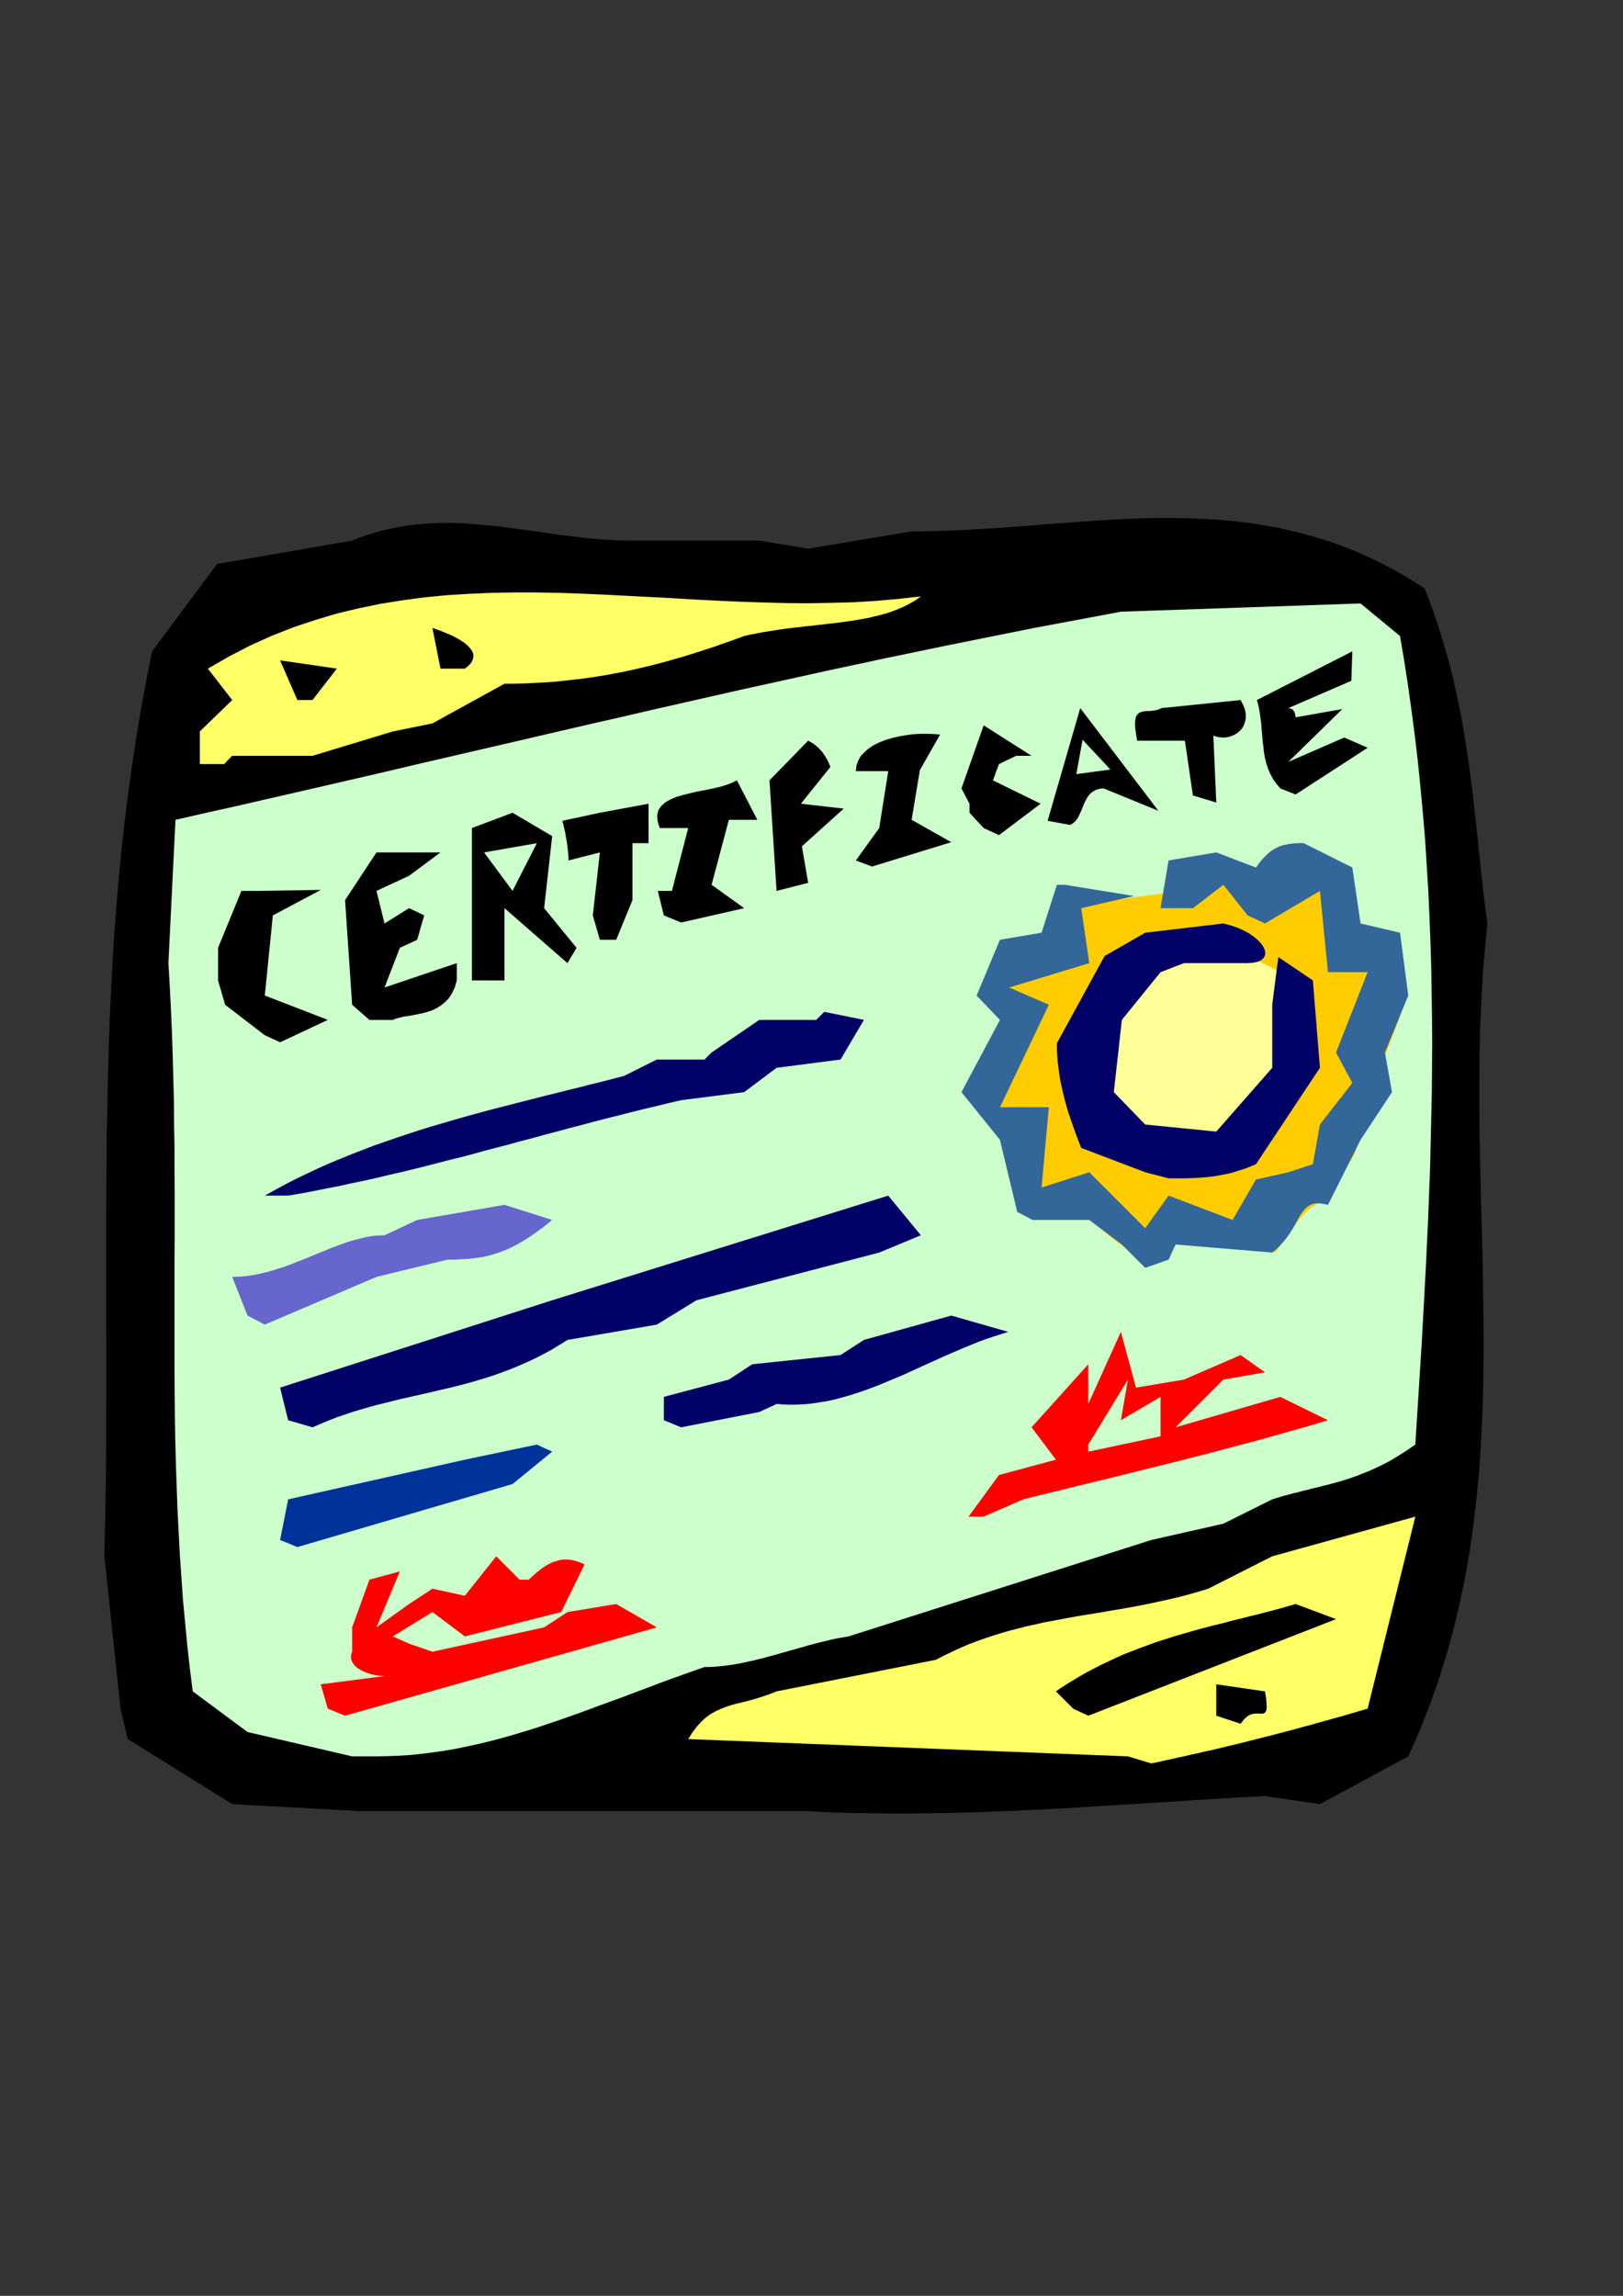 <?xml version="1.0" encoding="utf-8"?>
<!-- Created by UniConvertor 2.0rc4 (https://sk1project.net/) -->
<svg xmlns="http://www.w3.org/2000/svg" height="841.89pt" viewBox="0 0 595.276 841.89" width="595.276pt" version="1.1" xmlns:xlink="http://www.w3.org/1999/xlink" id="d8777b00-f610-11ea-8e83-dcc15c148e23">

<rect x="0" y="0" width="595.276" height="841.89" fill="#333333" stroke="none"/>

<g>
	<path style="fill:#000000;" d="M 132.11,664.161 L 85.166,661.569 46.862,637.737 44.198,626.577 38.294,570.705 38.51,560.265 38.726,549.825 38.87,539.457 38.942,529.017 38.942,518.649 39.014,508.281 39.014,497.913 38.942,487.545 38.942,477.249 38.942,466.881 38.942,456.585 38.942,446.217 39.014,435.921 39.086,425.553 39.158,415.257 39.374,404.889 39.59,394.593 39.878,384.225 40.238,373.929 40.742,363.561 41.246,353.265 41.894,342.897 42.686,332.529 43.55,322.161 44.558,311.793 45.71,301.425 47.006,291.057 48.446,280.617 50.03,270.177 51.758,259.809 53.702,249.297 55.79,238.857 79.622,206.817 129.158,198.249 132.398,196.953 135.71,195.873 138.95,194.865 142.19,194.073 145.43,193.425 148.67,192.849 151.838,192.417 155.078,192.129 158.246,191.913 161.414,191.769 164.654,191.769 167.822,191.841 170.99,191.985 174.158,192.201 177.326,192.489 180.566,192.777 183.734,193.137 186.902,193.569 190.07,194.001 193.238,194.433 196.478,194.865 199.646,195.297 202.814,195.801 206.054,196.233 209.222,196.593 212.462,197.025 215.702,197.385 218.942,197.673 222.182,197.889 225.422,198.105 228.662,198.177 231.974,198.249 278.486,198.249 296.414,201.201 334.358,194.865 340.406,194.793 346.454,194.649 352.502,194.433 358.478,194.073 364.526,193.713 370.502,193.281 376.478,192.849 382.382,192.345 388.358,191.913 394.262,191.481 400.166,191.049 406.07,190.689 411.974,190.329 417.806,190.113 423.71,189.969 429.542,189.969 435.374,190.041 441.206,190.257 447.038,190.617 452.87,191.121 458.702,191.841 464.534,192.777 470.294,193.857 476.126,195.225 481.886,196.809 487.718,198.609 493.55,200.697 499.31,203.073 505.07,205.737 510.902,208.761 516.662,212.073 522.494,215.745 524.078,219.849 525.59,223.881 526.958,227.985 528.254,231.945 529.478,235.977 530.63,239.937 531.71,243.825 532.718,247.785 533.582,251.673 534.446,255.561 535.238,259.377 536.03,263.193 536.678,267.081 537.326,270.825 537.902,274.641 538.478,278.457 539.054,282.201 539.486,286.017 539.99,289.761 540.422,293.505 540.854,297.249 541.286,300.993 541.646,304.737 542.078,308.481 542.438,312.225 542.87,315.969 543.23,319.713 543.662,323.529 544.094,327.273 544.526,331.089 545.03,334.833 545.534,338.649 544.598,348.297 543.806,358.017 543.302,367.665 542.87,377.313 542.654,386.961 542.582,396.609 542.582,406.257 542.654,415.833 542.87,425.481 543.086,435.057 543.302,444.705 543.59,454.281 543.806,463.857 543.95,473.433 544.094,483.009 544.166,492.585 544.094,502.161 543.95,511.665 543.59,521.241 543.086,530.745 542.438,540.249 541.502,549.753 540.422,559.257 539.054,568.761 537.398,578.193 535.454,587.625 533.222,597.057 530.63,606.489 527.678,615.921 524.366,625.353 520.694,634.713 516.518,644.073 484.118,661.569 463.958,658.617 458.702,658.905 453.518,659.193 448.262,659.481 443.006,659.841 437.75,660.129 432.566,660.489 427.31,660.849 422.054,661.137 416.798,661.497 411.614,661.785 406.358,662.145 401.102,662.433 395.846,662.793 390.662,663.081 385.406,663.369 380.15,663.657 374.894,663.873 369.71,664.089 364.454,664.305 359.198,664.521 354.014,664.665 348.758,664.809 343.502,664.881 338.246,664.953 333.062,665.025 327.806,665.025 322.55,664.953 317.366,664.881 312.11,664.809 306.854,664.665 301.67,664.449 296.414,664.161 152.99,664.161 138.086,664.161 132.11,664.161 Z" />
	<path style="fill:#ccffcc;" d="M 129.158,644.073 L 90.782,635.145 70.694,620.241 69.614,611.745 68.678,603.321 67.886,594.897 67.094,586.545 66.518,578.121 65.942,569.841 65.51,561.489 65.078,553.137 64.79,544.857 64.502,536.577 64.286,528.297 64.142,520.017 64.07,511.737 63.998,503.529 63.998,495.249 63.998,486.969 63.998,478.761 63.998,470.481 63.998,462.201 64.07,453.921 64.07,445.641 64.07,437.289 63.998,429.009 63.998,420.657 63.854,412.305 63.782,403.953 63.566,395.529 63.35,387.177 63.062,378.681 62.702,370.257 62.27,361.761 61.766,353.193 64.358,300.633 75.374,298.113 86.39,295.665 97.334,293.145 108.35,290.625 119.294,288.105 130.238,285.585 141.11,283.065 152.054,280.473 162.926,277.953 173.798,275.433 184.67,272.913 195.542,270.393 206.342,267.873 217.214,265.353 228.014,262.905 238.814,260.385 249.614,257.937 260.414,255.489 271.214,253.041 282.014,250.665 292.814,248.289 303.542,245.913 314.342,243.609 325.07,241.305 335.87,239.073 346.598,236.841 357.326,234.681 368.126,232.521 378.854,230.361 389.582,228.345 400.382,226.329 411.11,224.313 499.022,221.289 513.494,233.241 515.078,242.601 516.518,251.961 517.814,261.321 519.038,270.681 520.118,279.969 521.054,289.329 521.918,298.689 522.71,307.977 523.286,317.337 523.862,326.625 524.294,335.985 524.654,345.273 524.942,354.561 525.086,363.849 525.23,373.209 525.302,382.425 525.23,391.713 525.158,401.001 524.942,410.289 524.726,419.505 524.51,428.793 524.15,438.009 523.79,447.225 523.358,456.441 522.926,465.657 522.422,474.801 521.918,484.017 521.414,493.161 520.838,502.305 520.262,511.521 519.686,520.593 519.11,529.737 517.238,531.033 515.438,532.257 513.566,533.409 511.838,534.489 510.038,535.569 508.31,536.505 506.582,537.369 504.926,538.161 503.198,538.953 501.542,539.673 499.886,540.321 498.302,540.969 496.646,541.545 495.062,542.121 493.478,542.625 491.894,543.129 490.31,543.561 488.726,543.993 487.214,544.425 485.63,544.785 484.046,545.217 482.534,545.577 480.95,545.937 479.366,546.369 477.782,546.729 476.27,547.161 474.686,547.521 473.102,547.953 471.446,548.385 469.862,548.817 468.278,549.321 466.622,549.825 448.694,558.753 422.27,564.729 311.246,600.081 309.59,600.369 307.934,600.657 306.35,600.945 304.694,601.305 303.038,601.737 301.382,602.097 299.726,602.529 298.07,602.961 296.414,603.393 294.758,603.897 293.102,604.329 291.446,604.833 289.79,605.265 288.134,605.769 286.478,606.201 284.822,606.705 283.166,607.137 281.51,607.569 279.854,608.073 278.198,608.433 276.542,608.865 274.886,609.225 273.23,609.585 271.574,609.945 269.918,610.233 268.262,610.521 266.606,610.737 264.95,610.953 263.294,611.097 261.71,611.241 260.054,611.313 258.398,611.313 254.294,612.753 250.262,614.193 246.23,615.633 242.27,617.073 238.382,618.585 234.494,620.025 230.678,621.465 226.862,622.905 223.046,624.273 219.302,625.641 215.63,627.009 211.886,628.377 208.214,629.673 204.542,630.969 200.87,632.193 197.27,633.417 193.598,634.569 189.998,635.649 186.326,636.729 182.726,637.737 179.054,638.673 175.454,639.537 171.782,640.329 168.11,641.121 164.438,641.769 160.766,642.345 157.022,642.849 153.35,643.281 149.534,643.641 145.79,643.857 141.974,644.001 138.086,644.073 129.158,644.073 Z" />
	<path style="fill:#ffff66;" d="M 413.702,644.073 L 252.422,637.737 254.006,635.217 255.662,633.057 257.318,631.257 258.974,629.745 260.702,628.521 262.502,627.513 264.374,626.649 266.246,625.929 268.19,625.281 270.278,624.705 272.438,624.201 274.67,623.625 277.046,622.977 279.494,622.185 282.086,621.321 284.822,620.241 343.286,608.649 346.31,607.065 349.334,605.625 352.286,604.257 355.31,602.961 358.334,601.809 361.43,600.729 364.454,599.721 367.478,598.785 370.502,597.921 373.598,597.129 376.622,596.337 379.718,595.689 382.814,594.969 385.91,594.393 389.006,593.817 392.102,593.241 395.198,592.665 398.294,592.161 401.462,591.657 404.558,591.153 407.726,590.577 410.894,590.073 414.062,589.497 417.23,588.921 420.47,588.273 423.638,587.625 426.878,586.905 430.118,586.185 433.358,585.393 436.598,584.529 439.838,583.593 443.15,582.585 466.622,570.705 519.11,556.161 501.614,626.577 498.878,627.369 496.214,628.161 493.55,628.953 490.958,629.673 488.366,630.393 485.774,631.113 483.182,631.833 480.662,632.553 478.142,633.201 475.622,633.921 473.174,634.569 470.726,635.217 468.206,635.865 465.83,636.513 463.382,637.089 460.934,637.737 458.558,638.313 456.11,638.961 453.734,639.537 451.286,640.113 448.91,640.689 446.534,641.265 444.158,641.841 441.71,642.345 439.334,642.921 436.886,643.425 434.51,644.001 432.062,644.505 429.614,645.081 427.166,645.585 424.718,646.161 422.27,646.665 413.702,644.073 Z" />
	<path style="fill:#000000;" d="M 446.102,629.169 L 446.102,617.649 463.958,620.241 464.39,622.761 464.534,624.633 464.606,626.073 464.462,627.153 464.174,627.801 463.814,628.161 463.238,628.377 462.59,628.449 461.87,628.377 461.006,628.377 460.142,628.377 459.134,628.593 458.198,628.953 457.118,629.673 456.11,630.681 455.03,632.121 446.102,629.169 Z" />
	<path style="fill:#ff0000;" d="M 120.23,626.577 L 117.638,617.649 141.038,614.625 139.958,614.553 138.806,614.481 137.654,614.265 136.502,614.049 135.278,613.689 134.126,613.257 133.046,612.825 132.038,612.249 131.102,611.673 130.31,611.025 129.662,610.233 129.158,609.441 128.798,608.577 128.726,607.713 128.798,606.705 129.158,605.697 129.158,602.745 129.158,600.513 129.158,598.929 129.158,597.849 129.158,597.273 129.158,596.913 129.158,596.769 129.158,596.769 135.494,579.273 146.654,576.249 138.086,596.769 150.038,588.201 158.606,582.585 170.486,585.177 182.006,570.705 190.574,579.273 191.726,579.273 192.518,579.273 193.166,579.273 193.526,579.273 193.814,579.273 193.886,579.273 193.958,579.273 193.958,579.273 195.542,577.761 197.054,576.465 198.494,575.313 199.862,574.377 201.23,573.585 202.526,572.937 203.822,572.505 205.046,572.145 206.27,571.929 207.422,571.857 208.646,571.929 209.798,572.073 210.95,572.361 212.102,572.721 213.254,573.153 214.406,573.657 205.838,591.153 170.486,600.081 158.606,591.153 144.062,600.081 146.006,600.945 147.518,601.593 148.598,602.097 149.318,602.385 149.75,602.601 149.966,602.673 150.038,602.745 150.038,602.745 158.606,605.697 199.574,596.769 208.142,591.153 225.998,588.201 240.902,596.769 126.566,629.169 120.23,626.577 Z" />
	<path style="fill:#000000;" d="M 393.614,626.577 L 387.278,620.241 390.014,618.369 392.822,616.641 395.558,614.985 398.294,613.401 401.03,611.961 403.838,610.521 406.574,609.225 409.31,607.929 412.046,606.705 414.854,605.625 417.59,604.545 420.326,603.537 423.062,602.529 425.87,601.593 428.606,600.729 431.342,599.865 434.078,599.073 436.814,598.281 439.622,597.489 442.358,596.769 445.094,596.049 447.83,595.401 450.566,594.681 453.302,593.961 456.038,593.313 458.774,592.593 461.51,591.945 464.246,591.225 466.982,590.505 469.718,589.785 472.454,588.993 475.19,588.201 490.022,593.745 399.158,629.169 393.614,626.577 Z" />
	<path style="fill:#003399;" d="M 102.734,564.729 L 102.734,564.729 102.734,564.729 102.734,564.729 102.734,564.729 105.686,549.825 170.486,535.281 196.91,529.737 198.782,530.601 200.15,531.249 201.158,531.681 201.806,531.969 202.238,532.185 202.454,532.257 202.526,532.329 202.526,532.329 187.982,544.209 109.07,567.321 102.734,564.729 Z" />
	<path style="fill:#ff0000;" d="M 355.238,556.161 L 355.238,556.161 355.238,556.161 355.238,556.161 355.238,556.161 366.398,540.897 387.278,535.281 378.35,523.401 399.158,500.289 399.158,514.833 411.11,488.409 416.654,508.857 434.222,505.905 455.03,496.905 463.958,503.241 448.694,505.905 431.198,523.401 469.574,512.241 487.07,520.809 483.47,521.889 479.87,522.969 476.27,523.977 472.742,524.985 469.142,525.993 465.542,527.001 462.014,528.009 458.486,528.945 454.886,529.881 451.358,530.817 447.83,531.753 444.302,532.689 440.774,533.625 437.246,534.489 433.718,535.425 430.262,536.289 426.734,537.153 423.206,538.017 419.75,538.881 416.294,539.745 412.838,540.609 409.382,541.473 405.926,542.337 402.47,543.129 399.086,543.993 395.63,544.785 392.246,545.649 388.862,546.513 385.406,547.305 382.022,548.169 378.71,548.961 375.326,549.825 360.782,556.161 355.238,556.161 Z" />
	<path style="fill:#ccffcc;" d="M 399.158,529.737 L 413.702,505.905 411.11,520.809 425.654,512.241 425.654,526.713 399.158,532.329 399.158,529.737 Z" />
	<path style="fill:#000066;" d="M 105.686,520.809 L 102.734,508.857 202.526,476.817 325.79,438.441 337.742,452.985 322.478,459.321 255.446,476.817 240.902,485.745 208.142,491.361 205.118,493.233 202.166,495.033 199.214,496.617 196.262,498.129 193.31,499.497 190.358,500.793 187.406,502.017 184.526,503.097 181.574,504.177 178.694,505.113 175.814,505.977 172.934,506.841 170.054,507.633 167.174,508.353 164.294,509.073 161.414,509.721 158.462,510.441 155.582,511.089 152.702,511.737 149.822,512.385 146.942,513.033 144.062,513.753 141.182,514.473 138.23,515.193 135.35,515.985 132.398,516.849 129.446,517.713 126.494,518.721 123.542,519.729 120.59,520.881 117.638,522.105 114.614,523.401 105.686,520.809 Z" />
	<path style="fill:#000066;" d="M 243.494,520.809 L 243.494,520.809 243.494,520.809 243.494,520.809 243.494,520.809 243.494,518.001 243.494,515.841 243.494,514.329 243.494,513.321 243.494,512.673 243.494,512.385 243.494,512.241 243.494,512.241 267.326,505.905 275.894,500.289 308.294,496.905 316.862,491.361 348.902,482.433 369.782,488.409 367.046,489.273 364.31,490.137 361.574,491.073 358.838,492.081 356.174,493.161 353.51,494.241 350.846,495.393 348.182,496.545 345.518,497.697 342.854,498.921 340.262,500.073 337.598,501.297 335.006,502.449 332.414,503.673 329.75,504.825 327.158,505.905 324.566,506.985 321.974,508.065 319.31,509.073 316.718,510.009 314.126,510.873 311.462,511.737 308.87,512.457 306.206,513.177 303.614,513.753 300.95,514.185 298.286,514.617 295.622,514.905 292.958,515.049 290.222,515.121 287.558,515.049 284.822,514.833 282.734,515.841 281.15,516.561 279.998,517.065 279.278,517.425 278.846,517.641 278.558,517.713 278.486,517.785 278.486,517.785 249.83,523.401 243.494,520.809 Z" />
	<path style="fill:#000000;" d="M 396.206,520.809 L 399.158,523.401 396.206,520.809 Z" />
	<path style="fill:#000000;" d="M 411.11,505.905 L 413.702,508.857 411.11,505.905 Z" />
	<path style="fill:#6666cc;" d="M 90.782,482.433 L 85.166,468.249 87.11,468.177 88.982,468.105 90.854,467.889 92.726,467.601 94.598,467.241 96.47,466.809 98.27,466.377 100.07,465.873 101.87,465.297 103.67,464.721 105.47,464.073 107.27,463.425 108.998,462.705 110.726,462.057 112.526,461.337 114.254,460.617 115.982,459.897 117.71,459.177 119.366,458.529 121.094,457.809 122.75,457.161 124.478,456.513 126.134,455.937 127.79,455.361 129.446,454.857 131.174,454.425 132.83,453.993 134.486,453.633 136.07,453.345 137.726,453.129 139.382,453.057 141.038,452.985 152.99,447.369 185.03,441.825 202.526,447.369 199.862,449.529 197.342,451.401 194.894,453.129 192.518,454.713 190.286,456.009 187.982,457.233 185.822,458.241 183.59,459.105 181.43,459.825 179.198,460.473 176.894,460.977 174.518,461.337 172.142,461.625 169.55,461.769 166.958,461.913 164.15,461.913 138.086,468.249 97.118,485.745 90.782,482.433 Z" />
	<path style="fill:#000066;" d="M 97.118,438.441 L 97.118,438.441 97.118,438.441 97.118,438.441 97.118,438.441 101.006,436.281 104.894,434.193 108.782,432.177 112.742,430.305 116.702,428.433 120.734,426.633 124.766,424.977 128.798,423.321 132.902,421.737 137.006,420.153 141.11,418.713 145.286,417.273 149.39,415.905 153.566,414.537 157.742,413.241 161.918,412.017 166.094,410.793 170.342,409.569 174.518,408.417 178.766,407.265 182.942,406.185 187.19,405.105 191.366,404.025 195.614,402.945 199.79,401.865 203.966,400.857 208.142,399.777 212.39,398.769 216.494,397.689 220.67,396.681 224.846,395.601 228.95,394.521 240.902,388.545 258.398,388.545 259.262,387.681 259.91,387.033 260.342,386.601 260.702,386.241 260.846,386.097 260.918,386.025 260.99,385.953 260.99,385.953 278.486,374.001 299.366,374.001 300.374,372.993 301.094,372.273 301.598,371.769 301.958,371.409 302.174,371.193 302.246,371.121 302.318,371.049 302.318,371.049 316.862,374.001 308.294,388.545 284.822,391.569 272.942,400.497 249.83,403.449 245.15,404.529 240.47,405.681 235.862,406.761 231.254,407.913 226.718,409.065 222.11,410.217 217.646,411.369 213.11,412.593 208.646,413.745 204.182,414.969 199.718,416.121 195.326,417.345 190.862,418.497 186.47,419.721 182.006,420.873 177.614,422.025 173.222,423.249 168.83,424.401 164.366,425.481 159.974,426.633 155.51,427.785 151.118,428.865 146.654,429.945 142.19,430.953 137.726,432.033 133.19,433.041 128.654,433.977 124.118,434.985 119.582,435.849 114.974,436.785 110.366,437.649 105.686,438.441 97.118,438.441 Z" />
	<path style="fill:#000000;" d="M 97.118,379.617 L 82.574,368.457 79.982,359.529 79.982,347.577 88.55,326.697 90.494,326.697 92.006,326.697 93.086,326.697 93.806,326.697 94.238,326.697 94.454,326.697 94.526,326.697 94.526,326.697 117.638,326.337 100.07,335.697 97.118,365.073 120.23,374.001 102.734,382.209 97.118,379.617 Z" />
	<path style="fill:#000000;" d="M 135.494,374.001 L 129.158,368.457 126.566,330.081 138.086,312.585 161.558,312.585 150.038,321.153 138.086,326.697 141.038,338.649 150.038,333.033 151.838,333.897 153.278,334.545 154.214,335.049 154.862,335.337 155.294,335.553 155.51,335.625 155.582,335.697 155.582,335.697 154.718,338.649 154.07,340.881 153.638,342.465 153.35,343.473 153.134,344.121 153.062,344.481 152.99,344.625 152.99,344.625 150.902,345.633 149.318,346.353 148.166,346.857 147.446,347.217 147.014,347.433 146.726,347.505 146.654,347.577 146.654,347.577 141.038,362.121 167.534,353.193 167.534,355.281 167.534,356.865 167.534,358.017 167.534,358.737 167.534,359.169 167.534,359.457 167.534,359.529 167.534,359.529 166.814,362.049 165.806,364.209 164.654,366.009 163.286,367.449 161.774,368.673 160.19,369.681 158.534,370.473 156.806,371.049 155.006,371.553 153.206,371.913 151.478,372.273 149.75,372.561 148.166,372.777 146.654,373.137 145.286,373.497 144.062,374.001 135.494,374.001 Z" />
	<path style="fill:#000000;" d="M 173.078,359.529 L 173.078,324.465 173.078,303.657 187.982,298.041 202.526,306.609 199.574,333.033 211.454,347.577 210.374,349.449 209.51,350.817 208.934,351.825 208.574,352.473 208.286,352.905 208.214,353.121 208.142,353.193 208.142,353.193 185.03,333.033 185.03,359.529 179.414,359.529 173.078,359.529 Z" />
	<path style="fill:#000000;" d="M 220.022,344.625 L 217.43,335.697 220.022,312.585 208.502,315.537 208.502,314.313 208.43,313.089 208.286,311.865 208.142,310.569 207.998,309.345 207.782,308.121 207.566,306.969 207.422,305.889 207.206,304.881 206.99,303.945 206.774,303.081 206.63,302.361 206.486,301.785 206.342,301.353 206.27,301.065 206.27,300.993 220.022,298.041 237.878,294.729 237.878,309.201 235.934,309.201 234.494,309.201 233.414,309.201 232.694,309.201 232.262,309.201 232.046,309.201 231.974,309.201 231.974,309.201 231.974,330.081 225.998,344.625 220.022,344.625 Z" />
	<path style="fill:#000000;" d="M 243.494,335.697 L 241.262,326.697 242.99,326.697 244.286,326.697 245.15,326.697 245.798,326.697 246.158,326.697 246.374,326.697 246.446,326.697 246.446,326.697 252.422,303.657 251.198,303.657 249.686,303.657 247.958,303.657 246.23,303.657 244.574,303.657 243.278,303.657 242.342,303.657 241.982,303.657 241.19,301.137 241.046,298.977 241.478,297.105 242.486,295.593 243.926,294.297 245.798,293.217 247.958,292.281 250.406,291.561 252.998,290.913 255.734,290.265 258.47,289.761 261.206,289.185 263.798,288.609 266.246,287.889 268.406,287.097 270.278,286.161 277.766,300.633 275.678,300.633 273.734,300.633 272.006,300.633 270.422,300.633 269.126,300.633 268.19,300.633 267.542,300.633 267.326,300.633 260.99,324.465 272.942,333.033 249.83,338.289 243.494,335.697 Z" />
	<path style="fill:#000000;" d="M 284.822,326.697 L 282.23,286.161 296.414,271.617 298.43,272.769 300.158,274.209 301.598,275.793 302.678,277.377 303.542,278.889 304.118,280.113 304.478,280.977 304.55,281.265 293.75,294.729 309.446,296.529 294.11,310.353 296.414,323.745 284.822,326.697 Z" />
	<path style="fill:#ccffcc;" d="M 177.542,312.585 L 196.91,309.201 187.982,326.697 177.542,312.585 Z" />
	<path style="fill:#000000;" d="M 313.91,315.537 L 322.478,303.657 325.79,282.777 313.91,282.777 314.126,280.761 314.774,278.961 315.71,277.233 317.078,275.793 318.662,274.425 320.534,273.201 322.622,272.193 324.854,271.329 327.302,270.609 329.75,270.033 332.342,269.601 334.934,269.241 337.526,269.097 340.046,269.097 342.494,269.169 344.798,269.385 337.382,282.417 334.358,300.633 348.902,308.841 319.814,317.769 313.91,315.537 Z" />
	<path style="fill:#000000;" d="M 360.782,303.657 L 355.598,298.041 355.598,296.961 355.598,296.097 355.598,295.521 355.598,295.161 355.598,294.873 355.598,294.801 355.598,294.729 355.598,294.729 354.59,292.857 353.87,291.489 353.366,290.481 353.006,289.833 352.79,289.401 352.718,289.185 352.646,289.113 352.646,289.113 360.782,266.001 378.35,277.161 376.478,277.161 375.11,277.161 374.102,277.161 373.454,277.161 373.022,277.161 372.806,277.161 372.734,277.161 372.734,277.161 370.646,278.169 369.062,278.889 367.91,279.465 367.19,279.825 366.758,280.041 366.47,280.113 366.398,280.185 366.398,280.185 365.678,282.129 365.102,283.641 364.742,284.721 364.454,285.441 364.31,285.873 364.166,286.089 364.166,286.161 364.166,286.161 381.662,294.729 366.398,306.249 360.782,303.657 Z" />
	<path style="fill:#000000;" d="M 384.254,300.993 L 396.206,259.665 424.862,297.321 404.774,289.113 403.262,289.257 402.038,289.617 400.958,290.193 400.022,290.913 399.23,291.777 398.582,292.785 398.006,293.865 397.502,294.945 397.07,296.097 396.566,297.321 396.062,298.401 395.558,299.481 394.982,300.417 394.262,301.281 393.398,302.001 392.462,302.505 384.254,300.993 Z" />
	<path style="fill:#000000;" d="M 437.534,291.705 L 437.534,291.705 437.534,291.705 437.534,291.705 437.534,291.705 434.582,271.617 417.086,271.617 416.654,269.025 416.366,266.937 416.294,265.209 416.438,263.913 416.654,262.833 417.086,262.113 417.662,261.537 418.31,261.177 419.102,260.961 419.894,260.817 420.83,260.745 421.838,260.745 422.846,260.601 423.926,260.457 424.934,260.169 426.014,259.665 455.03,256.713 455.966,258.513 456.614,260.169 456.902,261.753 456.902,263.265 456.686,264.633 456.254,265.857 455.606,267.009 454.814,267.945 453.806,268.809 452.726,269.457 451.502,269.961 450.278,270.321 448.91,270.465 447.614,270.393 446.318,270.177 445.022,269.745 446.102,294.297 437.534,291.705 Z" />
	<path style="fill:#000000;" d="M 469.574,289.113 L 468.134,287.385 466.91,285.657 465.902,283.785 465.11,281.913 464.462,279.969 463.958,277.953 463.598,275.937 463.382,273.849 463.094,271.761 462.95,269.673 462.734,267.513 462.59,265.353 462.302,263.193 462.014,261.033 461.582,258.873 461.006,256.713 495.998,238.857 495.638,249.657 472.526,259.665 473.39,259.809 474.038,260.169 474.542,260.745 474.83,261.321 475.046,261.969 475.118,262.545 475.19,262.905 475.19,263.049 492.326,260.025 472.526,279.393 493.046,270.465 501.614,274.209 475.19,291.345 469.574,289.113 Z" />
	<path style="fill:#ffff66;" d="M 73.286,280.185 L 73.286,268.233 85.166,256.713 76.238,245.193 84.014,240.729 91.79,236.697 99.638,233.169 107.486,230.073 115.478,227.409 123.398,225.033 131.462,223.089 139.454,221.433 147.59,220.137 155.654,219.057 163.79,218.265 171.998,217.761 180.206,217.401 188.414,217.257 196.622,217.257 204.902,217.401 213.182,217.689 221.462,218.049 229.742,218.481 238.094,218.913 246.374,219.345 254.726,219.849 263.078,220.281 271.358,220.641 279.71,220.929 287.99,221.145 296.342,221.217 304.622,221.073 312.974,220.857 321.254,220.353 329.462,219.633 337.742,218.697 336.302,219.777 334.79,220.713 333.206,221.577 331.55,222.441 329.822,223.161 328.094,223.881 326.294,224.529 324.494,225.105 322.622,225.609 320.678,226.041 318.734,226.545 316.718,226.905 314.702,227.265 312.614,227.625 310.526,227.913 308.438,228.201 306.278,228.489 304.118,228.705 301.958,228.993 299.726,229.209 297.494,229.497 295.262,229.713 293.03,230.001 290.798,230.217 288.566,230.505 286.334,230.793 284.102,231.153 281.87,231.513 279.566,231.873 277.406,232.305 275.174,232.737 272.942,233.241 269.99,234.321 266.966,235.401 264.086,236.409 261.206,237.417 258.326,238.353 255.446,239.289 252.638,240.153 249.83,241.017 247.022,241.809 244.286,242.601 241.55,243.321 238.814,244.041 236.078,244.689 233.342,245.337 230.678,245.913 228.014,246.489 225.278,246.993 222.614,247.497 219.95,247.929 217.286,248.361 214.622,248.721 211.958,249.081 209.294,249.369 206.63,249.657 203.966,249.945 201.302,250.161 198.638,250.305 195.902,250.449 193.238,250.593 190.502,250.665 187.766,250.737 185.03,250.737 158.606,265.281 144.062,268.233 114.614,277.161 85.166,277.161 84.158,278.169 83.438,278.889 82.934,279.465 82.574,279.825 82.358,280.041 82.286,280.113 82.214,280.185 82.214,280.185 73.286,280.185 Z" />
	<path style="fill:#000000;" d="M 109.07,256.713 L 109.07,256.713 109.07,256.713 109.07,256.713 109.07,256.713 102.734,242.169 123.542,245.193 114.614,256.713 109.07,256.713 Z" />
	<path style="fill:#000000;" d="M 161.558,245.193 L 158.606,230.289 160.334,230.865 162.062,231.513 163.79,232.233 165.518,232.953 167.102,233.745 168.614,234.609 170.054,235.545 171.278,236.481 172.214,237.489 173.006,238.497 173.51,239.505 173.654,240.585 173.438,241.737 172.934,242.889 171.926,244.041 170.486,245.193 161.558,245.193 Z" />
	<path style="fill:#ccffcc;" d="M 394.622,284.001 L 396.998,271.041 407.51,282.273 394.622,284.001 Z" />
	<path style="stroke:#000000;stroke-width:0.216;stroke-miterlimit:10.433;fill:none;" d="M 394.622,284.001 L 396.998,271.041 407.51,282.273 394.622,284.001" />
	<path style="fill:#ffcc00;" d="M 430.55,327.129 L 406.718,330.225 406.286,330.153 405.134,330.009 403.406,329.793 401.534,329.649 399.662,329.505 398.006,329.505 396.854,329.721 396.422,330.153 396.422,330.585 396.422,331.377 396.422,332.385 396.35,333.537 396.35,334.905 396.35,336.345 396.35,337.857 396.35,339.369 396.35,340.953 396.35,342.393 396.35,343.761 396.35,344.913 396.422,345.921 396.422,346.713 396.422,347.217 396.422,347.361 396.062,347.433 395.126,347.721 393.686,348.153 391.742,348.657 389.51,349.305 386.99,350.025 384.326,350.817 381.59,351.609 378.782,352.473 376.118,353.265 373.67,354.129 371.438,354.921 369.494,355.641 368.054,356.289 367.118,356.865 366.83,357.297 366.83,357.873 366.974,358.737 367.118,359.889 367.334,361.257 367.622,362.769 367.91,364.353 368.27,366.081 368.63,367.809 368.99,369.465 369.278,371.121 369.638,372.561 369.854,373.929 370.142,375.009 370.286,375.873 370.43,376.377 370.502,376.593 370.43,376.881 370.214,377.601 369.854,378.753 369.422,380.265 368.918,381.993 368.342,383.937 367.694,386.025 367.046,388.185 366.398,390.345 365.822,392.361 365.246,394.305 364.742,396.105 364.31,397.545 364.022,398.697 363.806,399.417 363.734,399.633 363.806,399.777 364.022,400.281 364.31,401.001 364.742,401.937 365.246,403.089 365.822,404.313 366.398,405.609 367.046,406.977 367.694,408.345 368.342,409.641 368.918,410.937 369.422,412.017 369.854,412.953 370.214,413.673 370.43,414.105 370.502,414.249 370.646,414.465 371.006,415.185 371.654,416.265 372.374,417.633 373.31,419.217 374.39,421.089 375.542,423.105 376.694,425.193 377.846,427.281 378.998,429.369 380.006,431.385 380.942,433.257 381.806,434.985 382.382,436.425 382.814,437.505 382.958,438.297 383.102,438.873 383.462,439.521 383.966,440.097 384.758,440.673 385.622,441.321 386.63,441.825 387.71,442.401 388.862,442.905 390.014,443.337 391.166,443.769 392.318,444.201 393.398,444.489 394.406,444.705 395.198,444.921 395.918,445.065 396.422,445.065 396.926,445.281 397.79,445.785 398.87,446.577 400.166,447.585 401.606,448.809 403.262,450.177 404.99,451.617 406.718,453.057 408.518,454.497 410.318,455.865 412.118,457.161 413.774,458.313 415.286,459.177 416.654,459.825 417.806,460.185 418.742,460.185 419.534,459.897 420.47,459.465 421.55,458.817 422.63,458.025 423.782,457.161 425.006,456.297 426.23,455.361 427.454,454.425 428.678,453.489 429.974,452.625 431.126,451.905 432.35,451.329 433.43,450.825 434.438,450.609 435.374,450.609 436.238,450.825 437.246,451.257 438.83,451.833 440.702,452.409 442.934,453.057 445.454,453.705 448.118,454.425 450.854,455.145 453.662,455.865 456.398,456.513 458.99,457.161 461.438,457.737 463.526,458.241 465.326,458.601 466.694,458.961 467.63,459.105 467.918,459.177 467.99,459.033 468.35,458.601 468.782,457.881 469.43,456.873 470.222,455.793 471.086,454.497 472.094,453.129 473.174,451.689 474.254,450.177 475.334,448.737 476.486,447.297 477.638,446.001 478.646,444.849 479.726,443.841 480.59,443.049 481.454,442.473 482.318,441.969 483.254,441.177 484.334,440.169 485.486,438.945 486.638,437.649 487.862,436.137 489.158,434.625 490.382,432.969 491.534,431.385 492.686,429.801 493.766,428.217 494.702,426.777 495.494,425.481 496.214,424.329 496.718,423.321 497.006,422.601 497.222,421.953 497.366,421.233 497.51,420.441 497.654,419.649 497.798,418.713 498.014,417.777 498.158,416.769 498.374,415.833 498.518,414.825 498.806,413.889 499.094,412.953 499.382,412.017 499.742,411.153 500.174,410.361 500.606,409.641 501.182,408.993 501.758,408.345 502.262,407.481 502.838,406.545 503.27,405.393 503.774,404.241 504.206,402.945 504.566,401.649 504.926,400.281 505.286,398.985 505.574,397.761 505.79,396.537 506.006,395.385 506.15,394.377 506.294,393.513 506.366,392.793 506.366,392.289 506.438,391.713 506.654,390.921 507.014,389.769 507.518,388.473 508.022,386.961 508.67,385.377 509.318,383.649 510.038,381.921 510.686,380.121 511.334,378.465 511.982,376.809 512.486,375.297 512.99,374.001 513.35,372.849 513.566,371.985 513.638,371.409 513.638,370.977 513.638,370.329 513.638,369.609 513.638,368.745 513.638,367.809 513.638,366.801 513.566,365.721 513.494,364.641 513.35,363.561 513.206,362.553 512.99,361.473 512.774,360.537 512.414,359.673 512.054,358.953 511.55,358.305 511.046,357.801 510.398,357.369 509.606,356.937 508.742,356.361 507.806,355.785 506.798,355.137 505.718,354.489 504.71,353.841 503.63,353.193 502.622,352.473 501.686,351.825 500.822,351.177 500.102,350.529 499.454,349.953 499.022,349.377 498.662,348.873 498.59,348.441 498.59,347.865 498.446,347.073 498.302,345.993 498.086,344.697 497.87,343.185 497.582,341.601 497.294,340.017 497.006,338.289 496.718,336.705 496.43,335.121 496.142,333.609 495.926,332.313 495.71,331.233 495.566,330.369 495.422,329.865 495.422,329.649 495.278,329.289 494.846,328.281 494.198,326.841 493.334,325.257 492.254,323.817 491.03,322.737 489.662,322.161 488.15,322.449 487.214,322.809 485.99,323.241 484.55,323.601 482.822,323.961 481.022,324.321 479.15,324.681 477.134,325.041 475.19,325.329 473.318,325.617 471.446,325.833 469.79,326.049 468.35,326.265 467.054,326.409 466.118,326.553 465.542,326.625 465.326,326.625 465.182,326.553 464.822,326.265 464.246,325.833 463.526,325.329 462.59,324.681 461.582,324.033 460.502,323.313 459.35,322.521 458.198,321.801 457.046,321.153 455.894,320.505 454.814,320.001 453.878,319.569 453.014,319.281 452.366,319.209 451.862,319.281 451.286,319.569 450.35,319.929 449.126,320.433 447.686,320.937 445.958,321.585 444.23,322.233 442.358,322.953 440.414,323.601 438.542,324.321 436.742,324.897 435.086,325.545 433.574,326.049 432.35,326.481 431.414,326.841 430.766,327.057 430.55,327.129 Z" />
	<path style="fill:#336699;" d="M 420.038,464.937 L 411.47,456.369 399.518,447.369 378.71,447.369 376.838,446.361 375.47,445.641 374.462,445.137 373.814,444.777 373.382,444.561 373.166,444.489 373.094,444.417 373.094,444.417 366.758,417.993 352.646,400.497 366.758,374.001 358.19,365.073 366.758,344.625 382.022,342.033 387.638,324.465 388.646,324.465 389.366,324.465 389.87,324.465 390.23,324.465 390.446,324.465 390.518,324.465 390.59,324.465 390.59,324.465 415.934,328.569 396.566,333.033 399.518,353.193 370.142,362.121 384.686,368.457 366.758,406.041 384.686,406.041 382.022,435.489 399.518,429.873 420.038,450.393 428.606,438.441 452.078,447.369 460.646,432.537 472.526,429.873 481.526,426.921 484.118,412.377 495.998,397.113 490.022,385.953 501.614,356.505 487.07,356.505 484.118,326.697 463.958,338.649 461.87,337.641 460.286,336.921 459.134,336.417 458.414,336.057 457.982,335.841 457.694,335.769 457.622,335.697 457.622,335.697 448.694,324.465 437.534,333.033 425.654,333.033 428.606,315.537 446.102,312.585 460.646,318.129 461.798,316.545 462.878,315.177 464.03,314.025 465.11,312.945 466.19,312.081 467.342,311.361 468.422,310.785 469.502,310.281 470.654,309.921 471.734,309.705 472.814,309.489 473.894,309.345 474.974,309.273 476.054,309.201 477.062,309.201 478.142,309.201 495.998,318.129 499.022,338.649 513.494,342.033 516.518,365.073 507.95,385.953 510.542,400.497 499.022,417.993 487.07,441.825 484.982,441.393 483.254,441.249 481.742,441.393 480.518,441.897 479.366,442.617 478.43,443.553 477.566,444.633 476.702,445.929 475.91,447.369 475.046,448.953 474.11,450.609 473.03,452.337 471.734,454.137 470.294,455.865 468.638,457.593 466.622,459.321 431.198,456.369 430.334,458.169 429.686,459.609 429.254,460.545 428.966,461.193 428.75,461.625 428.678,461.841 428.606,461.913 428.606,461.913 420.038,464.937 Z" />
	<path style="fill:#ffff99;" d="M 450.782,347.001 L 450.422,347.001 449.486,347.073 447.974,347.145 445.958,347.217 443.582,347.289 440.99,347.433 438.11,347.577 435.158,347.793 432.134,348.009 429.182,348.225 426.302,348.513 423.71,348.729 421.406,349.089 419.462,349.377 418.022,349.737 417.158,350.097 416.438,350.529 415.646,351.033 414.638,351.681 413.558,352.329 412.334,353.121 411.11,353.913 409.814,354.777 408.518,355.641 407.294,356.577 406.07,357.585 404.99,358.593 403.982,359.529 403.118,360.537 402.398,361.545 401.894,362.553 401.606,363.561 401.318,364.641 400.958,365.793 400.526,367.089 400.022,368.457 399.446,369.897 398.87,371.409 398.294,372.993 397.718,374.649 397.142,376.305 396.638,378.033 396.134,379.833 395.774,381.561 395.486,383.361 395.342,385.161 395.27,386.961 395.414,388.689 395.558,390.417 395.774,392.073 395.99,393.585 396.278,395.097 396.638,396.609 396.998,398.049 397.502,399.417 398.078,400.857 398.798,402.297 399.59,403.737 400.526,405.249 401.678,406.761 402.902,408.417 404.342,410.073 405.998,411.873 407.87,413.745 409.814,415.617 411.83,417.273 413.846,418.785 415.862,420.009 417.95,421.161 419.966,422.097 421.982,422.889 423.926,423.537 425.87,424.041 427.742,424.401 429.542,424.617 431.198,424.761 432.854,424.761 434.366,424.617 435.734,424.473 436.958,424.185 438.182,423.825 439.694,423.393 441.278,422.817 443.078,422.169 444.95,421.449 446.966,420.657 448.982,419.865 450.998,418.929 453.014,417.993 455.03,417.057 456.902,416.121 458.702,415.185 460.358,414.249 461.87,413.385 463.238,412.449 464.318,411.657 465.326,410.721 466.478,409.569 467.702,408.201 468.926,406.545 470.222,404.817 471.518,402.945 472.814,401.001 474.038,398.985 475.19,397.041 476.342,395.025 477.278,393.081 478.142,391.209 478.862,389.553 479.438,387.969 479.726,386.601 479.87,385.521 479.798,384.369 479.582,382.857 479.294,381.129 478.934,379.113 478.43,376.953 477.926,374.721 477.35,372.417 476.774,370.041 476.198,367.809 475.622,365.649 475.118,363.705 474.614,361.977 474.254,360.537 473.966,359.385 473.75,358.665 473.678,358.449 450.782,347.001 Z" />
	<path style="fill:#000066;" d="M 420.038,429.873 L 396.566,420.945 395.486,418.209 394.478,415.473 393.542,412.881 392.678,410.361 391.814,407.841 391.094,405.393 390.446,403.017 389.87,400.641 389.366,398.337 388.862,396.033 388.502,393.729 388.214,391.497 387.926,389.265 387.782,387.033 387.638,384.801 387.638,382.569 405.134,350.601 420.038,342.033 448.694,338.649 451.43,339.369 453.95,340.233 456.182,341.241 458.198,342.321 459.926,343.545 461.366,344.769 462.518,345.993 463.382,347.217 463.886,348.369 464.102,349.449 463.886,350.529 463.382,351.393 462.518,352.113 461.294,352.689 459.638,353.049 457.622,353.193 434.222,353.193 425.654,356.505 411.47,374.001 408.518,400.497 420.038,412.377 446.102,414.969 466.622,391.569 466.622,368.457 468.854,350.961 481.526,359.529 484.118,391.569 460.646,426.921 458.414,427.857 456.326,428.649 454.238,429.297 452.222,429.945 450.206,430.449 448.262,430.809 446.39,431.169 444.446,431.457 442.574,431.673 440.63,431.817 438.758,431.961 436.814,432.033 434.798,432.105 432.782,432.105 430.766,432.105 428.606,432.105 420.038,429.873 Z" />
</g>
</svg>